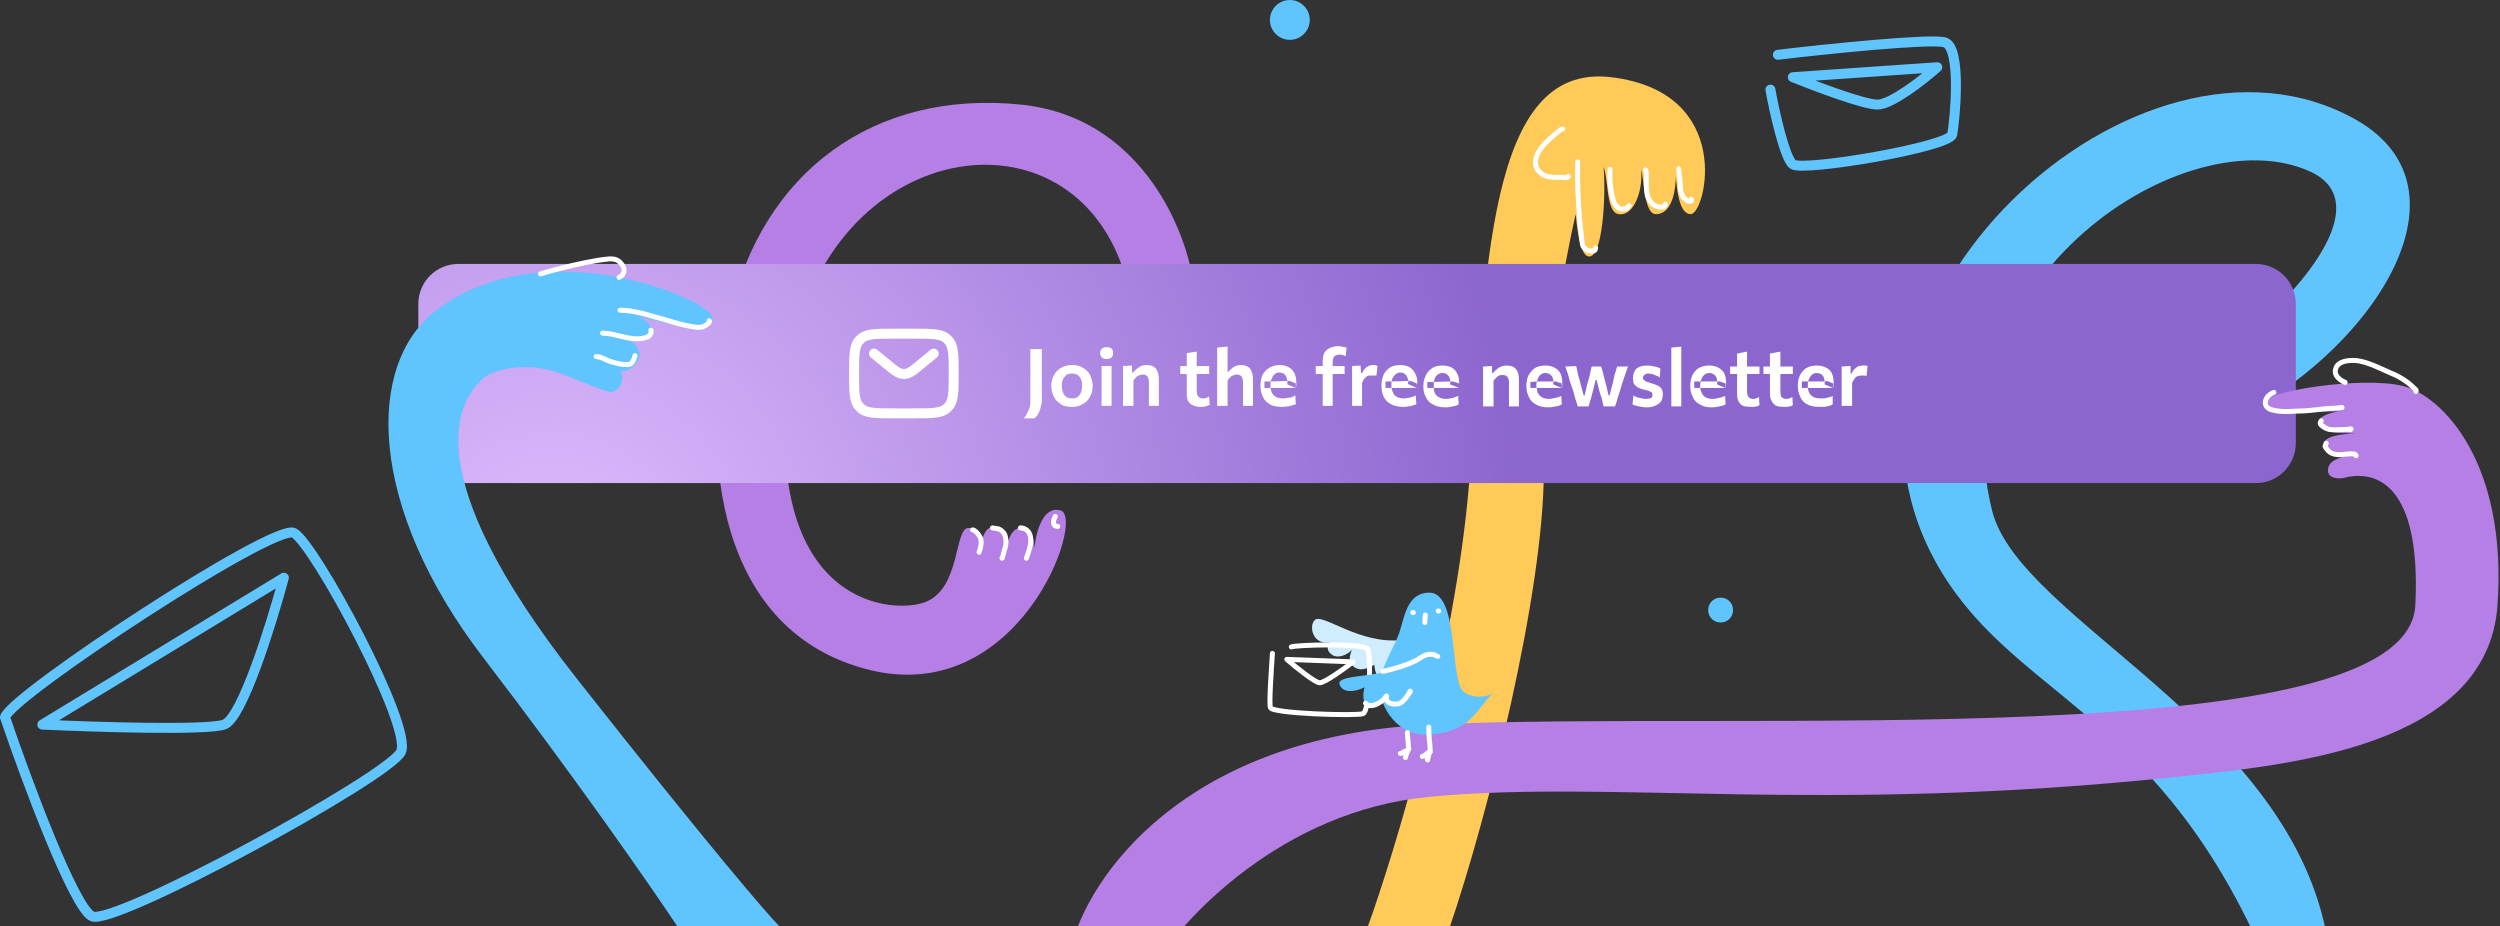<svg version="1.2" xmlns="http://www.w3.org/2000/svg" viewBox="0 0 502 186" width="502" height="186">
	<rect x="0" y="0" width="502" height="186" fill="#333333" stroke="none"/>
	<title>download (1)-svg</title>
	<defs>
		<radialGradient id="g1" cx="0" cy="0" r="1" gradientUnits="userSpaceOnUse" gradientTransform="matrix(181.954,-69,69,181.954,111.49,114.5)">
			<stop offset="0" stop-color="#e0bcff"/>
			<stop offset="1" stop-color="#8c66cf"/>
		</radialGradient>
	</defs>
	<style>
		.s0 { fill: #b57fe5 } 
		.s1 { fill: #ffca57 } 
		.s2 { fill: #60c5ff } 
		.s3 { fill: url(#g1) } 
		.s4 { fill: none;stroke: #ffffff;stroke-width: 2 } 
		.s5 { fill: none;stroke: #ffffff;stroke-linecap: round;stroke-width: 2 } 
		.s6 { fill: #ffffff } 
		.s7 { fill: none;stroke: #ffffff;stroke-linecap: round } 
		.s8 { fill: none;stroke: #60c5ff;stroke-linecap: round;stroke-linejoin: round;stroke-width: 2 } 
		.s9 { fill: #cfedff } 
		.s10 { fill: none;stroke: #ffffff;stroke-linecap: round;stroke-linejoin: round } 
	</style>
	<path class="s0" d="m205 21c23.6 2.4 32.8 24.3 34.5 35l-14-2c-11.6-34.5-61.1-25.4-67 20.5-5.9 46 19.5 49 27 46.5 7.5-2.5 6-15 9-15 2.3 0 2.6 2.1 2.5 3.4 0.2-1.6 1.1-4.2 3-3.4 1.9 0.8 2.1 3 2 4.3 0.3-1.7 1.2-4.7 3.5-4.3 1.7 0.3 2.2 2.3 2.2 4.1 0.4-3.8 1.9-8.6 5.3-7.6 5 1.5-8.3 39.5-38.5 32-30-7.5-34.5-42-28-71 6.5-29 29-45.5 58.5-42.5z"/>
	<path class="s1" d="m295 97c-2.8 34-14.8 73.8-20.5 89.5h16.5c7.8-22.8 19-67.5 19-92 0-24.5 6.4-51.5 6.4-51.5 0.4 4.4 1.1 8.3 2.6 8.5 2.8 0.4 3.5-12 3-18 1 2.7 0.5 9.1 3 9.5 3.5 0.5 5-5.8 4.5-9 0.7 2 0.6 9 3 9 3.5 0 4-5.5 4-7.5 0.2 2.2 0.6 7.5 3 7.5 3 0 9-24.5-16-27.5-25-3-25 39-28.5 81.5z"/>
	<path class="s2" d="m388.5 112.5c14.7 27 43 29 65 77h14c-7-44-62-64.8-67.5-87-11.5-46.5 39.1-79.5 64-68 16.5 7.7-10.5 34.5-31 45l6 8.5c31.2-9.5 61.8-48.3 34-64-43.5-24.5-112 38-84.5 88.5z"/>
	<path class="s3" d="m92 53h361c4.4 0 8 3.6 8 8v28c0 4.4-3.6 8-8 8h-361c-4.4 0-8-3.6-8-8v-28c0-4.4 3.6-8 8-8z"/>
	<path fill-rule="evenodd" class="s4" d="m171.5 75c0-3.8 0-5.7 1.2-6.8 1.1-1.2 3-1.2 6.8-1.2h4c3.8 0 5.7 0 6.8 1.2 1.2 1.1 1.2 3 1.2 6.8 0 3.8 0 5.7-1.2 6.8-1.1 1.2-3 1.2-6.8 1.2h-4c-3.8 0-5.7 0-6.8-1.2-1.2-1.1-1.2-3-1.2-6.8z"/>
	<path fill-rule="evenodd" class="s5" d="m175.5 71l2.2 1.8c1.8 1.5 2.7 2.3 3.8 2.3 1.1 0 2-0.8 3.8-2.3l2.2-1.8"/>
	<path fill-rule="evenodd" class="s6" d="m205.6 84q0.4-0.5 0.7-1.1 0.3-0.6 0.5-1.2 0.1-0.6 0.1-1.4c0-0.7 0-7.8 0-8.4q0-0.9 0-1.8h2.3q0 0.9 0 1.8 0 0.9 0 2c0 0.7 0 3.9 0 4.6q0 1 0 2 0 0.6-0.2 1.1-0.1 0.6-0.3 1-0.2 0.4-0.4 0.8-0.3 0.3-0.6 0.6zm9.7-2.3q-1.1 0-1.9-0.3-0.7-0.4-1.3-1-0.5-0.6-0.7-1.3-0.3-0.8-0.3-1.6 0-1.2 0.5-2.1 0.5-1 1.4-1.5 0.9-0.6 2.3-0.6 1 0 1.7 0.3 0.8 0.4 1.3 0.9 0.6 0.6 0.8 1.4 0.3 0.7 0.3 1.6 0 1.2-0.5 2.1-0.5 1-1.4 1.5-0.9 0.6-2.2 0.6zm0-1.7q0.7 0 1.1-0.3 0.5-0.4 0.7-1 0.2-0.6 0.2-1.2 0-0.8-0.2-1.3-0.3-0.6-0.7-0.9-0.5-0.3-1.1-0.3-0.7 0-1.2 0.3-0.4 0.4-0.7 0.9-0.2 0.6-0.2 1.3 0 0.6 0.2 1.2 0.2 0.6 0.7 1 0.5 0.3 1.2 0.3zm5.9 1.5q0-0.9 0-1.7 0-0.8 0-1.8c0-0.5 0-1.7 0-2.2q0-0.6 0-1.1 0-0.6 0-1.2h2q0 0.6 0 1.1 0 0.6 0 1.2 0 0.6 0 1.4c0 0.7 0 2.1 0 2.6q0 0.8 0 1.7zm1-9.4q-0.6 0-0.9-0.3-0.4-0.3-0.4-0.9 0-0.6 0.4-0.9 0.3-0.3 0.9-0.3 0.6 0 1 0.3 0.3 0.3 0.3 0.9 0 0.6-0.3 0.9-0.4 0.3-1 0.3zm3.3 9.4q0-0.9 0-1.7 0-0.8 0-1.8c0-0.6 0-2 0-2.6q0-0.9 0-1.9l1.8-0.1v1.4h0.2q0.3-0.3 0.7-0.7 0.4-0.3 0.9-0.6 0.5-0.2 1.2-0.2 1.2 0 1.8 0.7 0.6 0.8 0.6 2.2 0 0.5 0 0.9 0 0.4 0 0.9 0 1 0 1.8 0 0.8 0 1.7h-2q0-0.9 0-1.7 0-0.8 0-1.7v-1.3q0-0.8-0.3-1.2-0.3-0.4-1-0.4-0.4 0-0.7 0.2-0.4 0.1-0.6 0.4-0.3 0.3-0.5 0.6c0 0.6 0 2.9 0 3.4q0 0.8 0 1.7zm15.5 0.2q-0.8 0-1.4-0.3-0.6-0.2-1-0.8-0.3-0.6-0.3-1.5 0-0.6 0-1.2 0-0.6 0-1.2 0-0.6 0-1.3 0-0.2 0-0.3h-1.3v-1.6h1.3q0-0.5 0-1 0-0.8 0-1.6l2-0.3q0 0.6 0 1.1 0 0.6 0 1.1 0 0.4 0 0.7h2.5v1.6q-0.7 0-1.5 0-0.5 0-1 0v3.4q0 0.7 0.3 1.1 0.3 0.4 1 0.4 0.3 0 0.6-0.1 0.3-0.1 0.6-0.3l0.1 1.7q-0.2 0.1-0.5 0.2-0.3 0.1-0.7 0.2-0.3 0-0.7 0zm3.4-0.2q0-0.9 0-1.7 0-0.8 0-1.8c0-0.6 0-5.7 0-6.3q0-1 0-1.9l2.1-0.2q0 0.9 0 1.9 0 1 0 2.1v1.1h0.1q0.3-0.3 0.6-0.6 0.4-0.4 0.9-0.6 0.4-0.2 1.1-0.2 1.2 0 1.8 0.7 0.6 0.8 0.6 2.2 0 0.5 0 0.9 0 0.4 0 0.9 0 1 0 1.8 0 0.8 0 1.7h-2q0-0.9 0-1.7 0-0.8 0-1.7v-1.3q0-0.8-0.3-1.2-0.3-0.4-1-0.4-0.4 0-0.7 0.2-0.4 0.1-0.6 0.4-0.3 0.3-0.5 0.6c0 0.6 0 2.9 0 3.4q0 0.8 0 1.7zm13 0.2q-1.5 0-2.4-0.5-1-0.6-1.4-1.5-0.5-1-0.5-2.2 0-1.2 0.4-2.2 0.5-0.9 1.3-1.4 0.9-0.6 2.1-0.6 1.1 0 1.8 0.4 0.8 0.4 1.2 1.2 0.4 0.8 0.4 1.9 0 0.3 0 0.6 0 0.2-0.1 0.5v-0.9l-1.2-0.5h-0.5q-0.1-0.7-0.4-1.2-0.5-0.5-1.2-0.5-0.5 0-0.9 0.3-0.4 0.3-0.6 0.9-0.2 0.2-0.2 0.6h-1.3v1.3h1.2q0.1 0.5 0.3 1 0.3 0.5 0.8 0.8 0.6 0.3 1.5 0.3 0.3 0 0.7-0.1 0.4 0 0.9-0.1 0.4-0.2 0.8-0.4l0.1 1.8q-0.4 0.1-0.8 0.2-0.4 0.2-0.9 0.2-0.5 0.1-1.1 0.1zm2.8-3.8h-5.1q0-0.2 0-0.4v-0.3q0-0.3 0.1-0.6l3.3-0.1q0 0.1 0 0.2 0 0.1 0 0.2 0 0.1 0 0.3zm5.4 3.6q0-0.9 0-1.7 0-0.8 0-1.8c0-0.3 0-1.4 0-1.8q0-0.6 0-1.1h-1.4v-1.6h1.4q0-0.4 0-0.9 0-0.9 0.2-1.5 0.3-0.6 0.7-0.9 0.5-0.4 1-0.5 0.6-0.2 1.2-0.2 0.4 0 0.7 0.1 0.3 0 0.5 0.1 0.3 0 0.5 0.1l-0.2 1.7q-0.3-0.1-0.6-0.2-0.3-0.1-0.6-0.1-0.7 0-1.1 0.4-0.3 0.4-0.3 1.1 0 0.2 0 0.4 0 0.3 0 0.4h2.4v1.6q-0.8 0-1.5 0-0.4 0-0.9 0c0 1.6 0 4.3 0 4.7q0 0.8 0 1.7zm5.9 0q0-0.9 0-1.7 0-0.8 0-1.8c0-0.6 0-2 0-2.6q0-0.9 0-1.9l1.7-0.1 0.1 1.5h0.2q0.3-0.6 0.7-1 0.4-0.3 0.8-0.5 0.4-0.1 0.8-0.1 0.2 0 0.4 0 0.2 0.1 0.4 0.2l-0.2 1.9q-0.2 0-0.5 0-0.2 0-0.5 0-0.2 0-0.5 0-0.2 0.1-0.5 0.2-0.2 0.2-0.5 0.5-0.2 0.3-0.4 0.8c0 0.6 0 2.4 0 2.9q0 0.8 0 1.7zm10.2 0.2q-1.5 0-2.5-0.6-0.9-0.5-1.4-1.5-0.4-0.9-0.4-2.1 0-1.2 0.4-2.2 0.4-0.9 1.3-1.5 0.8-0.5 2.1-0.5 1 0 1.8 0.4 0.7 0.4 1.1 1.2 0.5 0.7 0.5 1.9 0 0.3-0.1 0.6 0 0.2 0 0.5v-0.9l-1.2-0.5h-0.5q-0.1-0.7-0.5-1.2-0.4-0.5-1.1-0.5-0.5 0-0.9 0.3-0.4 0.3-0.7 0.9-0.1 0.2-0.2 0.6h-1.2v1.3h1.2q0.1 0.5 0.3 0.9 0.2 0.6 0.8 0.9 0.6 0.3 1.4 0.3 0.4 0 0.8-0.1 0.4 0 0.8-0.2 0.5-0.1 0.8-0.3l0.1 1.8q-0.3 0.1-0.7 0.2-0.4 0.2-0.9 0.2-0.5 0.1-1.1 0.1zm2.8-3.8h-5.1q0-0.2 0-0.4v-0.3q0-0.3 0-0.6l3.4-0.1q0 0.1 0 0.2 0 0.1-0.1 0.2 0 0.1 0 0.2zm5.7 3.9q-1.5 0-2.5-0.6-1-0.5-1.4-1.5-0.5-0.9-0.5-2.1 0-1.3 0.5-2.2 0.4-0.9 1.3-1.5 0.8-0.5 2-0.5 1.1 0 1.9 0.4 0.7 0.4 1.1 1.2 0.4 0.7 0.4 1.9 0 0.3 0 0.6 0 0.2 0 0.4v-0.9l-1.2-0.4h-0.6q0-0.8-0.4-1.2-0.5-0.5-1.1-0.5-0.6 0-1 0.3-0.4 0.3-0.6 0.8-0.1 0.3-0.2 0.7h-1.3v1.2h1.3q0 0.6 0.2 1 0.3 0.6 0.9 0.9 0.5 0.3 1.4 0.3 0.3 0 0.8-0.1 0.4 0 0.8-0.2 0.4-0.1 0.8-0.3l0.1 1.7q-0.3 0.2-0.7 0.3-0.4 0.1-0.9 0.2-0.5 0.1-1.1 0.1zm2.8-3.9h-5.1q0-0.1 0-0.3v-0.3q0-0.4 0-0.6l3.3-0.1q0 0.1 0 0.2 0 0.1 0 0.2 0 0.1 0 0.2zm4.8 3.7q0-0.9 0-1.7 0-0.8 0-1.8c0-0.6 0-2 0-2.6q0-1 0-1.9l1.8-0.1v1.4h0.2q0.3-0.4 0.7-0.7 0.4-0.4 0.9-0.6 0.5-0.2 1.2-0.2 1.2 0 1.8 0.7 0.6 0.7 0.6 2.1 0 0.5 0 1 0 0.4 0 0.9 0 1 0 1.8 0 0.8 0 1.7h-2q0-0.9 0-1.7 0-0.8 0-1.7v-1.4q0-0.7-0.3-1.1-0.3-0.4-1-0.4-0.4 0-0.7 0.1-0.4 0.2-0.6 0.5-0.3 0.2-0.5 0.6c0 0.6 0 2.9 0 3.4q0 0.8 0 1.7zm13.1 0.2q-1.6 0-2.5-0.6-1-0.5-1.4-1.5-0.5-0.9-0.5-2.2 0-1.2 0.4-2.1 0.5-0.9 1.3-1.5 0.9-0.5 2.1-0.5 1.1 0 1.8 0.4 0.8 0.4 1.2 1.1 0.4 0.8 0.4 2 0 0.3 0 0.5 0 0.3-0.1 0.5v-0.9l-1.2-0.4h-0.5q0-0.8-0.4-1.2-0.5-0.5-1.2-0.5-0.5 0-0.9 0.3-0.4 0.3-0.6 0.8-0.1 0.3-0.2 0.6l-1.3 0.1v1.2h1.3q0 0.6 0.2 1 0.3 0.6 0.9 0.9 0.5 0.3 1.4 0.3 0.3 0 0.7-0.1 0.5-0.1 0.9-0.2 0.4-0.1 0.8-0.3l0.1 1.7q-0.3 0.2-0.7 0.3-0.5 0.1-1 0.2-0.5 0.1-1 0.1zm2.7-3.9h-5q-0.1-0.1-0.1-0.3v-0.3q0-0.4 0.1-0.7h3.3q0 0.1 0 0.2 0 0.1 0 0.2 0 0.1 0 0.2zm3.2 3.7q-0.2-0.8-0.5-1.6-0.2-0.7-0.4-1.5l-0.5-1.4q-0.3-0.9-0.5-1.8-0.3-0.8-0.6-1.7l2.2-0.1q0.2 0.9 0.4 1.9 0.3 0.9 0.5 1.8l0.6 2.2h0.2l0.5-2.2q0.3-0.9 0.5-1.8 0.2-0.9 0.4-1.8h1.9q0.3 0.8 0.5 1.8 0.2 0.9 0.5 1.8l0.5 2.2h0.2l0.6-2.3q0.2-0.8 0.4-1.8 0.3-0.9 0.5-1.7h2.2q-0.3 0.9-0.6 1.7-0.3 0.9-0.6 1.8l-0.4 1.4q-0.3 0.8-0.5 1.5-0.2 0.8-0.5 1.6h-2.3q-0.2-0.8-0.4-1.7-0.3-0.8-0.5-1.6l-0.5-2h-0.2l-0.5 2q-0.2 0.8-0.4 1.6-0.3 0.9-0.5 1.7zm13.9 0.2q-0.6 0-1.1-0.1-0.5-0.1-1-0.2-0.4-0.1-0.8-0.3l0.2-1.8q0.3 0.2 0.8 0.4 0.4 0.1 0.9 0.2 0.4 0.1 0.9 0.1 0.3 0 0.6-0.1 0.3 0 0.5-0.2 0.1-0.2 0.1-0.6 0-0.2-0.1-0.4-0.2-0.1-0.6-0.3-0.4-0.1-1.1-0.3-0.6-0.1-1.1-0.4-0.5-0.3-0.8-0.7-0.2-0.5-0.2-1.2 0-1.2 0.7-1.9 0.8-0.6 2.1-0.6 0.5 0 1.1 0.1 0.5 0.1 0.9 0.2 0.4 0.1 0.7 0.3l-0.1 1.8q-0.4-0.3-0.8-0.4-0.4-0.2-0.8-0.3-0.4-0.1-0.7-0.1-0.3 0-0.5 0.1-0.3 0.1-0.4 0.3-0.2 0.2-0.2 0.4 0 0.3 0.1 0.4 0.2 0.2 0.5 0.4 0.3 0.1 0.9 0.3 0.8 0.2 1.4 0.5 0.5 0.2 0.8 0.6 0.3 0.5 0.3 1.2 0 0.7-0.3 1.3-0.4 0.6-1.1 0.9-0.7 0.4-1.8 0.4zm4.9-0.2q0-0.9 0-1.7 0-0.8 0-1.8c0-0.7 0-5.7 0-6.4q0-0.9 0-1.9l2-0.2q0 1 0 2 0 1 0 2.1c0 0.6 0 5.6 0 6.2q0 0.8 0 1.7zm8.1 0.2q-1.5 0-2.4-0.6-1-0.5-1.4-1.5-0.5-0.9-0.5-2.2 0-1.2 0.4-2.1 0.5-1 1.3-1.5 0.9-0.5 2.1-0.5 1.1 0 1.8 0.4 0.8 0.4 1.2 1.1 0.4 0.8 0.4 2 0 0.3 0 0.5 0 0.3-0.1 0.5v-0.9l-1.2-0.4h-0.5q0-0.8-0.4-1.2-0.5-0.5-1.2-0.5-0.5 0-0.9 0.3-0.4 0.3-0.6 0.8-0.2 0.3-0.2 0.6h-1.3v1.3h1.2q0.1 0.6 0.3 1 0.3 0.6 0.8 0.9 0.6 0.3 1.5 0.3 0.3 0 0.7-0.1 0.5-0.1 0.9-0.2 0.4-0.1 0.8-0.3l0.1 1.7q-0.3 0.2-0.8 0.3-0.4 0.1-0.9 0.2-0.5 0.1-1.1 0.1zm2.8-3.9h-5.1q0-0.2 0-0.3v-0.3q0-0.4 0.1-0.7h3.3q0 0.1 0 0.2 0 0.1 0 0.2 0 0.1 0 0.2zm5 3.8q-0.9 0-1.5-0.2-0.6-0.3-0.9-0.9-0.3-0.6-0.3-1.5 0-0.6 0-1.2 0-0.6 0-1.2 0-0.6 0-1.3 0-0.1 0-0.3h-1.4v-1.5h1.4q0-0.6 0-1.1 0-0.7 0-1.5l2-0.4q0 0.6 0 1.2 0 0.5 0 1.1 0 0.3 0 0.7h2.5v1.5q-0.8 0-1.6 0-0.5 0-0.9 0v3.4q0 0.8 0.3 1.2 0.3 0.4 0.9 0.4 0.3 0 0.6-0.1 0.3-0.1 0.6-0.3l0.1 1.6q-0.2 0.2-0.5 0.3-0.3 0-0.6 0.1-0.4 0-0.7 0zm6.6 0q-0.8 0-1.4-0.2-0.6-0.3-0.9-0.9-0.4-0.6-0.4-1.5 0-0.6 0-1.2 0-0.6 0-1.2 0-0.6 0-1.3 0-0.1 0-0.3h-1.3v-1.5h1.3q0-0.6 0-1.1 0-0.7 0-1.5l2.1-0.4q0 0.6 0 1.2 0 0.5 0 1.1 0 0.3 0 0.7h2.5v1.5q-0.8 0-1.6 0-0.5 0-0.9 0v3.4q0 0.8 0.2 1.2 0.4 0.4 1 0.4 0.3 0 0.6-0.1 0.3-0.1 0.6-0.3l0.1 1.6q-0.2 0.2-0.5 0.3-0.3 0-0.6 0.1-0.4 0-0.8 0zm7.2 0q-1.5 0-2.4-0.5-1-0.5-1.4-1.5-0.5-1-0.5-2.2 0-1.2 0.4-2.1 0.5-1 1.3-1.5 0.9-0.5 2.1-0.5 1.1 0 1.8 0.4 0.8 0.3 1.2 1.1 0.4 0.8 0.4 2 0 0.3 0 0.5 0 0.3-0.1 0.5v-0.9l-1.2-0.5-0.5 0.1q-0.1-0.8-0.4-1.2-0.5-0.5-1.2-0.5-0.5 0-0.9 0.3-0.4 0.3-0.6 0.8-0.2 0.3-0.2 0.6h-1.3v1.3h1.2q0.1 0.6 0.3 1 0.3 0.5 0.8 0.8 0.6 0.3 1.5 0.3 0.3 0 0.7 0 0.4-0.1 0.9-0.2 0.4-0.1 0.8-0.3v1.7q-0.3 0.2-0.7 0.3-0.4 0.1-0.9 0.2-0.5 0-1.1 0zm2.8-3.8h-5.1q0-0.2 0-0.3v-0.4q0-0.3 0.1-0.6h3.3q0 0.1 0 0.1 0 0.2 0 0.3 0 0.1 0 0.2zm1.7 3.6q0-0.8 0-1.6 0-0.9 0-1.8c0-0.6 0-2.1 0-2.7q0-0.9 0-1.8l1.8-0.1v1.5h0.2q0.3-0.7 0.7-1 0.4-0.4 0.8-0.5 0.5-0.1 0.8-0.1 0.2 0 0.4 0 0.3 0 0.5 0.1l-0.2 2q-0.3-0.1-0.6-0.1-0.2 0-0.5 0-0.2 0-0.5 0.1-0.2 0-0.5 0.2-0.2 0.1-0.4 0.5-0.3 0.3-0.4 0.8c0 0.6 0 2.3 0 2.9q0 0.8 0 1.6z"/>
	<path class="s2" d="m97 132c18.4 24 33.7 46 39 54h20.5c-2.3-2.3-13.7-15.5-40.5-49.5-33.5-42.5-23.5-56.5-19-60.5 2.2-1.9 8.4-3.2 14-1.5 5.9 1.8 11.2 5 12.5 4 2-1.6 1.5-3.3 1-4 0.7 0.2 2.3 0 3.5-2 1.2-2-0.5-3.5-1.5-4 1.3 0.2 4.1 0.1 4.5-1.5 0.4-1.6-1.8-3-3-3.5 4.5 1.2 16.5 4 15 0-1.3-3.6-33.5-17.3-55-1.5-15 11-14 40 9 70z"/>
	<path class="s0" d="m215 190.5c3.3-14 22.4-42.6 72-45 62-3 196.5 6.5 198-24 1.2-24.4-8-27.3-14.5-25.5-1.2 0.2-3.4 0-3-2 0.3-1.7 2.8-2.4 5.6-2.8-3.2 0.3-6.6 0-6.6-1.7 0-2 3.5-2.3 6.5-2.5-3 0-7.5 0-7.5-2 0-1.3 2-2.1 4.2-2.4-6.5 0.2-15.2 0.1-15.2-1.6 0-2.5 20-5.5 28-3.5 8 2 21 15.5 19 44-2 28.5-41.8 32.1-64.5 34.5-71.5 7.5-113 0.5-150 4-29.6 2.8-49.7 24.5-56 35z"/>
	<path fill-rule="evenodd" class="s7" d="m121 66.9c2.7 0 5.4 1.6 8.2 1 0.5-0.1 1.2-0.3 1.4-0.8 0.1-0.2 0.3-0.7 0.1-0.8"/>
	<path fill-rule="evenodd" class="s7" d="m119.7 71.6c0.9 0 1.8 0.6 2.6 0.9 1 0.3 2.2 0.7 3.3 0.7 0.4 0 0.9 0.1 1.2-0.3 0.4-0.4 0.6-1 0.7-1.5"/>
	<path fill-rule="evenodd" class="s7" d="m108.5 55c1.6-0.5 3.2-0.9 4.8-1.3 2.9-0.7 5.9-1.4 8.9-1.7 1.3-0.1 2.1 0.2 2.8 1.3 0.6 0.8 0.3 2-0.7 2.4"/>
	<path fill-rule="evenodd" class="s7" d="m124.5 62.3c2.4 0 4.9 0.7 7.2 1.4 2.1 0.5 4.2 1.3 6.3 1.7 1 0.2 2.2 0.5 3.2 0.2 0.3-0.1 1.6-0.9 1.2-1.2"/>
	<path fill-rule="evenodd" class="s7" d="m204.9 106c1 0 1.8 0.7 2 1.7 0.3 1.5-0.3 2.9-0.8 4.4"/>
	<path fill-rule="evenodd" class="s7" d="m199.3 106c0.4 0.1 0.8 0.1 1.2 0.2 0.7 0.3 1.3 0.9 1.4 1.7 0.2 0.8 0.1 1.7-0.2 2.5q-0.2 0.7-0.4 1.5c-0.1 0.1-0.1 0.1-0.1 0.2"/>
	<path fill-rule="evenodd" class="s7" d="m195.3 106.4c0.3 0 0.4 0.2 0.7 0.4 0.4 0.4 0.9 1 1 1.7 0.1 0.6-0.1 1.2-0.2 1.8-0.1 0.1-0.2 0.9-0.2 0.5"/>
	<path fill-rule="evenodd" class="s7" d="m211.9 103.7c-0.4 0.7-0.7 2 0.5 2"/>
	<path fill-rule="evenodd" class="s7" d="m313.8 25.9c-0.2 0-0.3 0.1-0.5 0.2-1.4 1.1-2.8 2.3-3.9 3.7-1.1 1.5-1.7 3.5-0.1 4.9 1.1 1 2.7 0.9 4.1 0.9 0.3 0 1.5 0.3 1.5-0.2"/>
	<path fill-rule="evenodd" class="s7" d="m316.8 32.5c-0.1 4.2 0.1 8.4 0.5 12.6 0.1 1 0.2 1.9 0.3 2.8 0.1 0.6 0.1 1.1 0.3 1.6 0.5 0.6 0.9 0.9 1.7 0.9 0.5 0.1 0.8-0.2 0.8-0.6"/>
	<path fill-rule="evenodd" class="s7" d="m323.3 34c-0.1 1.8 0 3.8 0.5 5.6 0.2 1 0.6 1.9 1.5 2.3 0.7 0.3 1.5-0.1 1.8-0.6"/>
	<path fill-rule="evenodd" class="s7" d="m330.4 34.1c0.3 0.3 0.1 0.9 0.2 1.2 0 1.1-0.1 2.3 0.1 3.4 0.1 1 0.6 1.8 1.3 2.4 0.5 0.4 2.4 0.9 2.4-0.1"/>
	<path fill-rule="evenodd" class="s7" d="m337.1 33.9c0 1 0.3 2.1 0.3 3.2 0 0.8 0.1 1.6 0.5 2.3 0.3 0.5 0.7 0.8 1.1 1 0.4 0.1 0.8 0.1 0.6-0.4"/>
	<path fill-rule="evenodd" class="s7" d="m456.6 78.8c-1.8 0.6-2.6 2.9-0.4 3.5 2.1 0.6 4.5 0.2 6.6 0.2 1.7-0.1 3.4-0.4 5.1-0.5 0.8 0 3.1-0.2 2.3-0.2"/>
	<path fill-rule="evenodd" class="s7" d="m466.1 84.5c-0.1 0.1-0.2 0.3-0.2 0.5 0 0.3 0.5 0.5 0.7 0.7 0.9 0.7 1.8 0.6 2.9 0.6 0.7 0 1.3-0.1 2-0.1 0.2-0.1 1-0.2 0.4 0.1"/>
	<path fill-rule="evenodd" class="s7" d="m467.1 89c-0.1 0.2-0.1 0.4-0.2 0.5-0.2 0.1 0.5 0.9 0.6 1 0.7 0.7 1.5 0.8 2.5 0.8 0.6 0 3.1-0.5 3.1 0.2"/>
	<path fill-rule="evenodd" class="s7" d="m470.9 76.8c0-0.1-0.1-0.1-0.2-0.1-1-0.5-2.1-1.4-1.7-2.6 0.4-1.7 2.8-1.8 4.2-1.7 2.2 0.3 4.4 1.4 6.4 2.3 1.8 0.7 3.6 1.7 5 3.1 0.2 0.2 0.8 0.6 0.5 0.8"/>
	<path fill-rule="evenodd" class="s8" d="m357 11c10-1.2 30.7-3.3 33.5-2.5 3.5 1 2 16 1.5 18.5-0.5 2.5-30 7.5-32 6-1.6-1.2-3.7-10.5-4.5-15m4.5-2.5c4.5 1.8 14.2 5.5 17 5.5 2.8 0 9.2-5 12-7.5z"/>
	<path fill-rule="evenodd" class="s8" d="m1 144c1.5-4.5 54-39 58-37 4 2 24 39 21.5 44-2.5 5-57.5 35-62 33-3.6-1.6-13.2-27.3-17.5-40zm7.5 1.5c10.7 0.5 32.9 1.2 36.5 0 3.6-1.2 9.5-20.2 12-29.5z"/>
	<path class="s2" d="m345.5 125c-1.4 0-2.5-1.1-2.5-2.5 0-1.4 1.1-2.5 2.5-2.5 1.4 0 2.5 1.1 2.5 2.5 0 1.4-1.1 2.5-2.5 2.5z"/>
	<path class="s9" d="m264 124.5c1.5-1.5 9 5 17.5 4-0.5 2.7-1.9 8-3.5 8-1.6 0-2-2-2-3-0.7 0.3-2.5 1.5-4 0.5-1.4-0.9-1-2.5-0.5-3.5-1 1-2.8 1.8-4 1-1.2-0.8-1-1.7-0.5-2.5-3.5 0.5-4.2-3.3-3-4.5z"/>
	<path class="s2" d="m286 147.5c-5 0-9-5-9-10 0-3 3.2-8 4-10.5 1-3 1.5-8 6-8 6.1 0 4 18 7 20 2.3 1.5 5 0.8 5.9 0.1q0-0.1 0.1-0.1 0 0-0.1 0.1c-3.4 3-4.5 8.4-13.9 8.4z"/>
	<path fill-rule="evenodd" class="s10" d="m259.3 129.9c0.8-0.4 14.4-0.8 15.3 0.4 0.8 1.3 0.4 12.6-0.9 13-1.2 0.5-18.2 0-18.6-1.2-0.3-1 0.2-7.7 0.4-10.9m2.9 1.2c1.8 1.6 5.7 4.7 6.6 4.7 1 0 4.9-2.8 6.7-4.2z"/>
	<path class="s2" d="m269 137.5c-1-2.5 10.5-1 15-5 0.3 2.8 0.4 8.6-2 9-2.4 0.4-3-1.5-3-2.5-0.7 0.8-2.4 2.5-4 2.5-1.6 0-1.3-2.3-1-3.5-1.3 0.7-4.2 1.5-5-0.5z"/>
	<path fill-rule="evenodd" class="s7" d="m283.8 123h-0.1"/>
	<path fill-rule="evenodd" class="s7" d="m288.9 122.7h-0.1"/>
	<path fill-rule="evenodd" class="s7" d="m286.2 123.5c0 0.5-0.1 1-0.1 1.5"/>
	<path fill-rule="evenodd" class="s7" d="m277.7 134.8c2.3-0.5 4.4-1.1 6.5-2.1 0.6-0.3 1.1-0.7 1.7-1q0.8-0.4 1.7-0.3c0.4 0 0.7 0.3 1.1 0.4"/>
	<path fill-rule="evenodd" class="s7" d="m274.2 141.2c0.6 0.8 1.8 0.5 2.6 0 0.5-0.3 1.1-0.7 1.4-1.2 0.2-0.3 0.3-0.4 0.2 0-0.1 1.4 1.5 1.5 2.5 1.3 0.5-0.2 0.8-0.5 1.1-0.8 0.4-0.5 0.8-1 1.1-1.5 0.1 0 0.2-0.3 0-0.2"/>
	<path fill-rule="evenodd" class="s7" d="m282.6 147.1c0 0.9 0.2 1.8 0.2 2.7 0 0.2 0.1 0.7 0.1 0.5"/>
	<path fill-rule="evenodd" class="s7" d="m286.9 146q0 1.3 0.1 2.5c0.1 0.8 0.2 1.7 0.2 2.5"/>
	<path fill-rule="evenodd" class="s7" d="m281.2 151.3q0.2 0 0.3-0.1c0.2-0.1 1-0.6 1.2-0.5 0 0-0.2 0.5-0.2 0.5q-0.1 0.3-0.2 0.6c0 0.1-0.1 0.4-0.1 0.3"/>
	<path fill-rule="evenodd" class="s7" d="m285.6 151.9c0.6-0.1 1.7-1.4 1.5-0.9-0.2 0.4-0.3 0.9-0.4 1.4 0 0.1 0 0.4-0.1 0.1"/>
	<path class="s2" d="m259 8c-2.2 0-4-1.8-4-4 0-2.2 1.8-4 4-4 2.2 0 4 1.8 4 4 0 2.2-1.8 4-4 4z"/>
</svg>